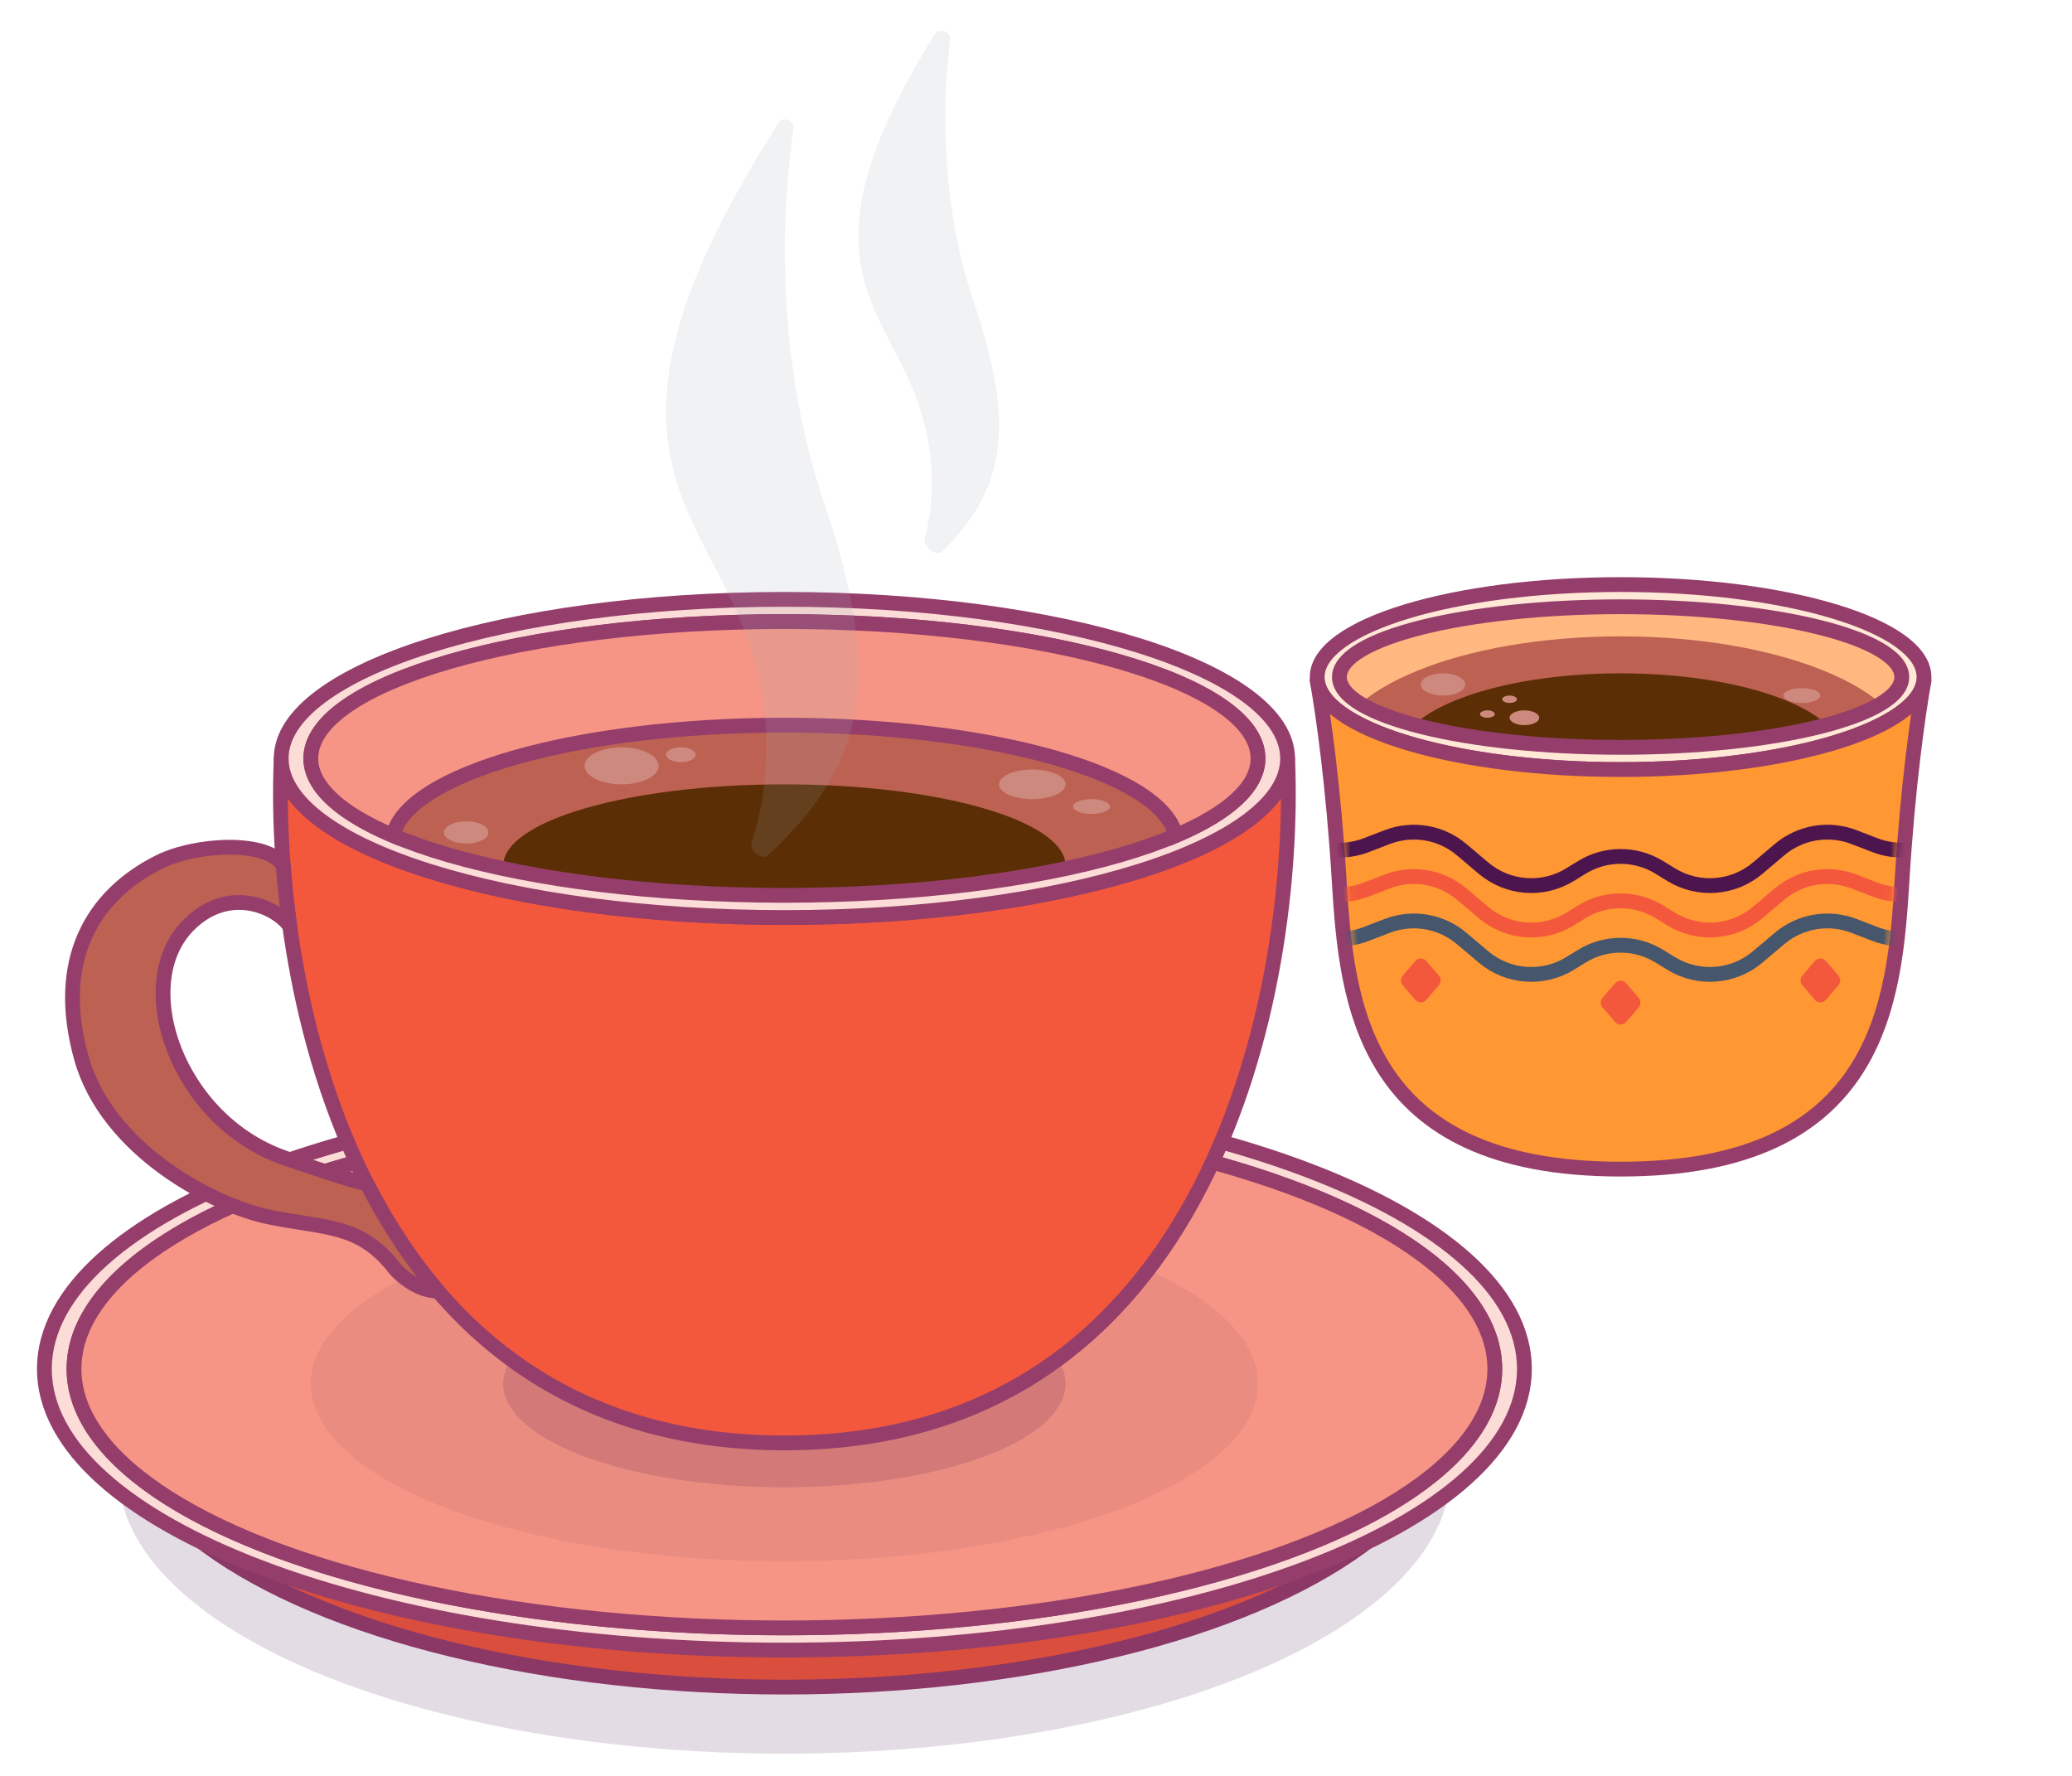<svg width="280" height="240" viewBox="0 0 280 240" fill="none" xmlns="http://www.w3.org/2000/svg">
<ellipse cx="106" cy="190" rx="90" ry="38" fill="#F3583C" stroke="#963E6B" stroke-width="2"/>
<ellipse opacity="0.15" cx="106" cy="199" rx="90" ry="38" fill="#4D154D"/>
<path fill-rule="evenodd" clip-rule="evenodd" d="M106 223C161.228 223 206 205.987 206 185C206 164.013 161.228 147 106 147C50.772 147 6 164.013 6 185C6 205.987 50.772 223 106 223ZM106 220C159.019 220 202 204.33 202 185C202 165.67 159.019 150 106 150C52.981 150 10 165.67 10 185C10 204.33 52.981 220 106 220Z" fill="#FCDCD6"/>
<path d="M205 185C205 189.863 202.41 194.612 197.473 199.047C192.537 203.482 185.337 207.522 176.355 210.935C158.399 217.759 133.525 222 106 222V224C133.704 224 158.83 219.735 177.066 212.805C186.181 209.341 193.626 205.193 198.81 200.535C203.994 195.878 207 190.63 207 185H205ZM106 148C133.525 148 158.399 152.241 176.355 159.065C185.337 162.478 192.537 166.518 197.473 170.953C202.41 175.388 205 180.137 205 185H207C207 179.37 203.994 174.122 198.81 169.465C193.626 164.807 186.181 160.659 177.066 157.195C158.83 150.265 133.704 146 106 146V148ZM7 185C7 180.137 9.59 175.388 14.527 170.953C19.463 166.518 26.663 162.478 35.645 159.065C53.601 152.241 78.475 148 106 148V146C78.296 146 53.17 150.265 34.934 157.195C25.819 160.659 18.374 164.807 13.19 169.465C8.006 174.122 5 179.37 5 185H7ZM106 222C78.475 222 53.601 217.759 35.645 210.935C26.663 207.522 19.463 203.482 14.527 199.047C9.59 194.612 7 189.863 7 185H5C5 190.63 8.006 195.878 13.19 200.535C18.374 205.193 25.819 209.341 34.934 212.805C53.17 219.735 78.296 224 106 224V222ZM201 185C201 189.432 198.539 193.784 193.803 197.866C189.07 201.946 182.162 205.666 173.54 208.809C156.303 215.093 132.424 219 106 219V221C132.595 221 156.716 217.072 174.225 210.688C182.975 207.498 190.126 203.676 195.109 199.381C200.088 195.089 203 190.233 203 185H201ZM106 151C132.424 151 156.303 154.907 173.54 161.191C182.162 164.334 189.07 168.054 193.803 172.134C198.539 176.216 201 180.568 201 185H203C203 179.767 200.088 174.911 195.109 170.619C190.126 166.324 182.975 162.502 174.225 159.312C156.716 152.928 132.595 149 106 149V151ZM11 185C11 180.568 13.461 176.216 18.197 172.134C22.93 168.054 29.838 164.334 38.46 161.191C55.697 154.907 79.576 151 106 151V149C79.405 149 55.284 152.928 37.775 159.312C29.025 162.502 21.874 166.324 16.891 170.619C11.912 174.911 9 179.767 9 185H11ZM106 219C79.576 219 55.697 215.093 38.46 208.809C29.838 205.666 22.93 201.946 18.197 197.866C13.461 193.784 11 189.432 11 185H9C9 190.233 11.912 195.089 16.891 199.381C21.874 203.676 29.025 207.498 37.775 210.688C55.284 217.072 79.405 221 106 221V219Z" fill="#963E6B"/>
<ellipse cx="106" cy="185" rx="96" ry="35" fill="#F69585" stroke="#963E6B" stroke-width="2"/>
<ellipse opacity="0.07" cx="106" cy="187" rx="64" ry="24" fill="#4D154D"/>
<ellipse opacity="0.15" cx="106" cy="187" rx="38" ry="14" fill="#4D154D"/>
<ellipse cx="106" cy="114" rx="53" ry="16" fill="#BD6153"/>
<ellipse cx="106" cy="117" rx="38" ry="11" fill="#5B2E05"/>
<path d="M106 195C48.001 195 36.667 133.333 38 102.5C38 114.374 68.445 124 106 124C143.555 124 174.001 114.374 174.001 102.5C175.334 133.333 164 195 106 195Z" fill="#F3583C" stroke="#963E6B" stroke-width="2" stroke-linejoin="round"/>
<path fill-rule="evenodd" clip-rule="evenodd" d="M106 124C143.555 124 174 114.374 174 102.5C174 90.626 143.555 81 106 81C68.445 81 38 90.626 38 102.5C38 114.374 68.445 124 106 124ZM106 121C141.346 121 170 112.717 170 102.5C170 92.283 141.346 84 106 84C70.654 84 42 92.283 42 102.5C42 112.717 70.654 121 106 121Z" fill="#FCDCD6" stroke="#963E6B" stroke-width="2"/>
<path d="M21.5 116.5C26.499 114 36.278 113.5 38.278 117C38.481 119.647 38.771 122.383 39.158 125.175C37.492 122.675 31 119.5 25.5 125C17.484 133.016 23.999 151.5 38.499 156.5C42 157.707 47.607 159.6 49.607 160C52.245 165.176 55.413 170.079 59.194 174.488C56.394 174.488 53.833 172.167 52.999 171C48.499 165.5 43.999 166 36.499 164.5C29 163 14.5 155.5 11 143C7.359 130 12.28 121.11 21.5 116.5Z" fill="#BD6153" stroke="#963E6B" stroke-width="2" stroke-linejoin="round"/>
<ellipse cx="63" cy="112.5" rx="3" ry="1.5" fill="#CD897E"/>
<ellipse cx="84" cy="103.5" rx="5" ry="2.5" fill="#CD897E"/>
<ellipse cx="139.5" cy="106" rx="4.5" ry="2" fill="#CD897E"/>
<ellipse cx="147.5" cy="109" rx="2.5" ry="1" fill="#CD897E"/>
<ellipse cx="92" cy="102" rx="2" ry="1" fill="#CD897E"/>
<path fill-rule="evenodd" clip-rule="evenodd" d="M158.882 112.923C165.897 109.955 170 106.366 170 102.5C170 92.283 141.346 84 106 84C70.654 84 42 92.283 42 102.5C42 106.366 46.103 109.955 53.118 112.923C54.952 104.589 77.927 98 106 98C134.073 98 157.048 104.589 158.882 112.923Z" fill="#F69585"/>
<path d="M158.882 112.923L157.905 113.138L158.164 114.313L159.272 113.844L158.882 112.923ZM53.118 112.923L52.728 113.844L53.836 114.313L54.095 113.138L53.118 112.923ZM169 102.5C169 104.052 168.181 105.668 166.394 107.313C164.609 108.957 161.944 110.542 158.492 112.003L159.272 113.844C162.835 112.337 165.73 110.643 167.749 108.784C169.768 106.925 171 104.814 171 102.5H169ZM106 85C123.607 85 139.509 87.064 150.977 90.379C156.718 92.039 161.291 93.996 164.406 96.125C167.554 98.276 169 100.448 169 102.5H171C171 99.444 168.864 96.749 165.535 94.473C162.173 92.176 157.373 90.146 151.533 88.458C139.838 85.077 123.74 83 106 83V85ZM43 102.5C43 100.448 44.446 98.276 47.594 96.125C50.709 93.996 55.282 92.039 61.023 90.379C72.491 87.064 88.394 85 106 85V83C88.26 83 72.162 85.077 60.468 88.458C54.627 90.146 49.827 92.176 46.465 94.473C43.136 96.749 41 99.444 41 102.5H43ZM53.508 112.003C50.056 110.542 47.391 108.957 45.606 107.313C43.819 105.668 43 104.052 43 102.5H41C41 104.814 42.232 106.925 44.251 108.784C46.27 110.643 49.165 112.337 52.728 113.844L53.508 112.003ZM54.095 113.138C54.467 111.448 55.967 109.662 58.739 107.922C61.48 106.202 65.302 104.628 69.992 103.298C79.365 100.64 92.032 99 106 99V97C91.895 97 79.038 98.654 69.447 101.374C64.655 102.733 60.635 104.37 57.675 106.229C54.745 108.068 52.687 110.231 52.141 112.709L54.095 113.138ZM106 99C119.968 99 132.635 100.64 142.008 103.298C146.698 104.628 150.52 106.202 153.261 107.922C156.033 109.662 157.533 111.448 157.905 113.138L159.859 112.709C159.313 110.231 157.255 108.068 154.325 106.229C151.365 104.37 147.345 102.733 142.553 101.374C132.962 98.654 120.105 97 106 97V99Z" fill="#963E6B"/>
<ellipse cx="219" cy="91.5" rx="38" ry="9.5" fill="#FFB980"/>
<ellipse cx="219" cy="102" rx="39" ry="16" fill="#BD6153"/>
<ellipse cx="219" cy="102" rx="30" ry="11" fill="#5B2E05"/>
<ellipse cx="195" cy="92.5" rx="3" ry="1.5" fill="#CD897E"/>
<ellipse cx="201" cy="96.5" rx="1" ry="0.5" fill="#CD897E"/>
<ellipse cx="204" cy="94.5" rx="1" ry="0.5" fill="#CD897E"/>
<ellipse cx="243.5" cy="94" rx="2.5" ry="1" fill="#CD897E"/>
<ellipse cx="206" cy="97" rx="2" ry="1" fill="#CD897E"/>
<path fill-rule="evenodd" clip-rule="evenodd" d="M219 104C241.644 104 260 98.404 260 91.5C260 84.596 241.644 79 219 79C196.356 79 178 84.596 178 91.5C178 98.404 196.356 104 219 104ZM219 101C239.987 101 257 96.747 257 91.5C257 86.253 239.987 82 219 82C198.013 82 181 86.253 181 91.5C181 96.747 198.013 101 219 101Z" fill="#FFE8D5"/>
<path d="M259 91.5C259 92.749 258.167 94.132 256.193 95.554C254.243 96.96 251.357 98.267 247.7 99.382C240.398 101.608 230.251 103 219 103V105C230.392 105 240.745 103.593 248.283 101.295C252.046 100.148 255.164 98.762 257.363 97.177C259.539 95.608 261 93.703 261 91.5H259ZM219 80C230.251 80 240.398 81.392 247.7 83.618C251.357 84.733 254.243 86.04 256.193 87.446C258.167 88.868 259 90.251 259 91.5H261C261 89.297 259.539 87.392 257.363 85.823C255.164 84.238 252.046 82.852 248.283 81.705C240.745 79.406 230.392 78 219 78V80ZM179 91.5C179 90.251 179.833 88.868 181.807 87.446C183.757 86.04 186.643 84.733 190.3 83.618C197.602 81.392 207.749 80 219 80V78C207.608 78 197.255 79.406 189.717 81.705C185.954 82.852 182.836 84.238 180.637 85.823C178.461 87.392 177 89.297 177 91.5H179ZM219 103C207.749 103 197.602 101.608 190.3 99.382C186.643 98.267 183.757 96.96 181.807 95.554C179.833 94.132 179 92.749 179 91.5H177C177 93.703 178.461 95.608 180.637 97.177C182.836 98.762 185.954 100.148 189.717 101.295C197.255 103.593 207.608 105 219 105V103ZM256 91.5C256 92.24 255.376 93.231 253.505 94.337C251.701 95.403 249.023 96.398 245.628 97.247C238.851 98.942 229.436 100 219 100V102C229.551 102 239.136 100.932 246.113 99.188C249.593 98.317 252.481 97.265 254.523 96.059C256.497 94.891 258 93.383 258 91.5H256ZM219 83C229.436 83 238.851 84.058 245.628 85.753C249.023 86.602 251.701 87.597 253.505 88.663C255.376 89.769 256 90.76 256 91.5H258C258 89.617 256.497 88.109 254.523 86.941C252.481 85.735 249.593 84.683 246.113 83.812C239.136 82.068 229.551 81 219 81V83ZM182 91.5C182 90.76 182.624 89.769 184.495 88.663C186.299 87.597 188.977 86.602 192.372 85.753C199.149 84.058 208.564 83 219 83V81C208.449 81 198.864 82.068 191.887 83.812C188.407 84.683 185.519 85.735 183.477 86.941C181.503 88.109 180 89.617 180 91.5H182ZM219 100C208.564 100 199.149 98.942 192.372 97.247C188.977 96.398 186.299 95.403 184.495 94.337C182.624 93.231 182 92.24 182 91.5H180C180 93.383 181.503 94.891 183.477 96.059C185.519 97.265 188.407 98.317 191.887 99.188C198.864 100.932 208.449 102 219 102V100Z" fill="#963E6B"/>
<path d="M178 92C178.022 92.121 178.045 92.25 178.069 92.385C179.559 98.875 197.315 104 219 104C240.685 104 258.441 98.875 259.931 92.385C259.955 92.25 259.978 92.121 260 92C259.983 92.129 259.96 92.257 259.931 92.385C259.235 96.324 257.82 105.971 257.03 119C256.029 135.5 254.028 158 219 158C183.972 158 181.971 135.5 180.97 119C180.18 105.971 178.765 96.324 178.069 92.385C178.04 92.257 178.017 92.129 178 92Z" fill="#FF9733" stroke="#963E6B" stroke-width="2" stroke-linejoin="round"/>
<mask id="mask0_1283_9488" style="mask-type:alpha" maskUnits="userSpaceOnUse" x="178" y="92" width="82" height="66">
<path d="M178.032 92C178.058 92.142 178.087 92.294 178.118 92.455C179.718 98.912 197.41 104 219 104C240.59 104 258.282 98.912 259.882 92.455C259.913 92.294 259.942 92.142 259.968 92C259.948 92.152 259.92 92.304 259.882 92.455C259.111 96.438 256.785 106.048 256 119C255 135.5 254 158 219 158C184 158 183 135.5 182 119C181.215 106.048 178.889 96.438 178.118 92.455C178.08 92.304 178.052 92.152 178.032 92Z" fill="#FF9733"/>
</mask>
<g mask="url(#mask0_1283_9488)">
<path d="M271 108L262.213 113.407C259.558 115.041 256.293 115.343 253.383 114.224L250.528 113.126C247.119 111.815 243.267 112.467 240.479 114.826L237.53 117.32C234.231 120.112 229.511 120.468 225.83 118.203L224.241 117.225C221.027 115.247 216.973 115.247 213.759 117.225L212.17 118.203C208.489 120.468 203.769 120.112 200.47 117.32L197.521 114.826C194.733 112.467 190.881 111.815 187.472 113.126L184.617 114.224C181.707 115.343 178.442 115.041 175.787 113.407L167 108" stroke="#4D154D" stroke-width="2" stroke-linejoin="round"/>
<path d="M271 114L262.213 119.407C259.558 121.041 256.293 121.343 253.383 120.224L250.528 119.126C247.119 117.815 243.267 118.467 240.479 120.826L237.53 123.32C234.231 126.112 229.511 126.468 225.83 124.203L224.241 123.225C221.027 121.247 216.973 121.247 213.759 123.225L212.17 124.203C208.489 126.468 203.769 126.112 200.47 123.32L197.521 120.826C194.733 118.467 190.881 117.815 187.472 119.126L184.617 120.224C181.707 121.343 178.442 121.041 175.787 119.407L167 114" stroke="#F3583C" stroke-width="2" stroke-linejoin="round"/>
<path d="M271 120L262.213 125.407C259.558 127.041 256.293 127.343 253.383 126.224L250.528 125.126C247.119 123.815 243.267 124.467 240.479 126.826L237.53 129.32C234.231 132.112 229.511 132.468 225.83 130.203L224.241 129.225C221.027 127.247 216.973 127.247 213.759 129.225L212.17 130.203C208.489 132.468 203.769 132.112 200.47 129.32L197.521 126.826C194.733 124.467 190.881 123.815 187.472 125.126L184.617 126.224C181.707 127.343 178.442 127.041 175.787 125.407L167 120" stroke="#45566D" stroke-width="2" stroke-linejoin="round"/>
<path d="M191.241 129.886C191.64 129.42 192.36 129.42 192.759 129.886L194.442 131.849C194.763 132.224 194.763 132.776 194.442 133.151L192.759 135.114C192.36 135.58 191.64 135.58 191.241 135.114L189.558 133.151C189.237 132.776 189.237 132.224 189.558 131.849L191.241 129.886Z" fill="#F3583C"/>
<path d="M245.241 129.886C245.64 129.42 246.36 129.42 246.759 129.886L248.442 131.849C248.763 132.224 248.763 132.776 248.442 133.151L246.759 135.114C246.36 135.58 245.64 135.58 245.241 135.114L243.558 133.151C243.237 132.776 243.237 132.224 243.558 131.849L245.241 129.886Z" fill="#F3583C"/>
<path d="M218.241 132.886C218.64 132.42 219.36 132.42 219.759 132.886L221.442 134.849C221.763 135.224 221.763 135.776 221.442 136.151L219.759 138.114C219.36 138.58 218.64 138.58 218.241 138.114L216.558 136.151C216.237 135.776 216.237 135.224 216.558 134.849L218.241 132.886Z" fill="#F3583C"/>
</g>
<path opacity="0.15" d="M101.237 87C104.887 97.95 103.66 107.57 101.566 113.889C101.204 114.981 102.992 116.339 103.831 115.552C116.65 103.523 119.709 92.47 111.237 67.5C104.838 48.64 105.552 28.692 107.231 17.387C107.394 16.287 105.821 15.654 105.222 16.591C77.45 60.042 94.953 68.146 101.237 87Z" fill="#A2ABB6"/>
<path opacity="0.15" d="M124.213 54.861C126.564 61.922 126.146 68.226 124.965 72.787C124.677 73.901 126.6 75.298 127.41 74.481C135.672 66.147 137.415 57.985 131.521 40.597C127.108 27.579 127.324 13.853 128.393 5.398C128.533 4.295 126.913 3.684 126.324 4.627C107.17 35.303 119.681 41.255 124.213 54.861Z" fill="#A2ABB6"/>
</svg>
